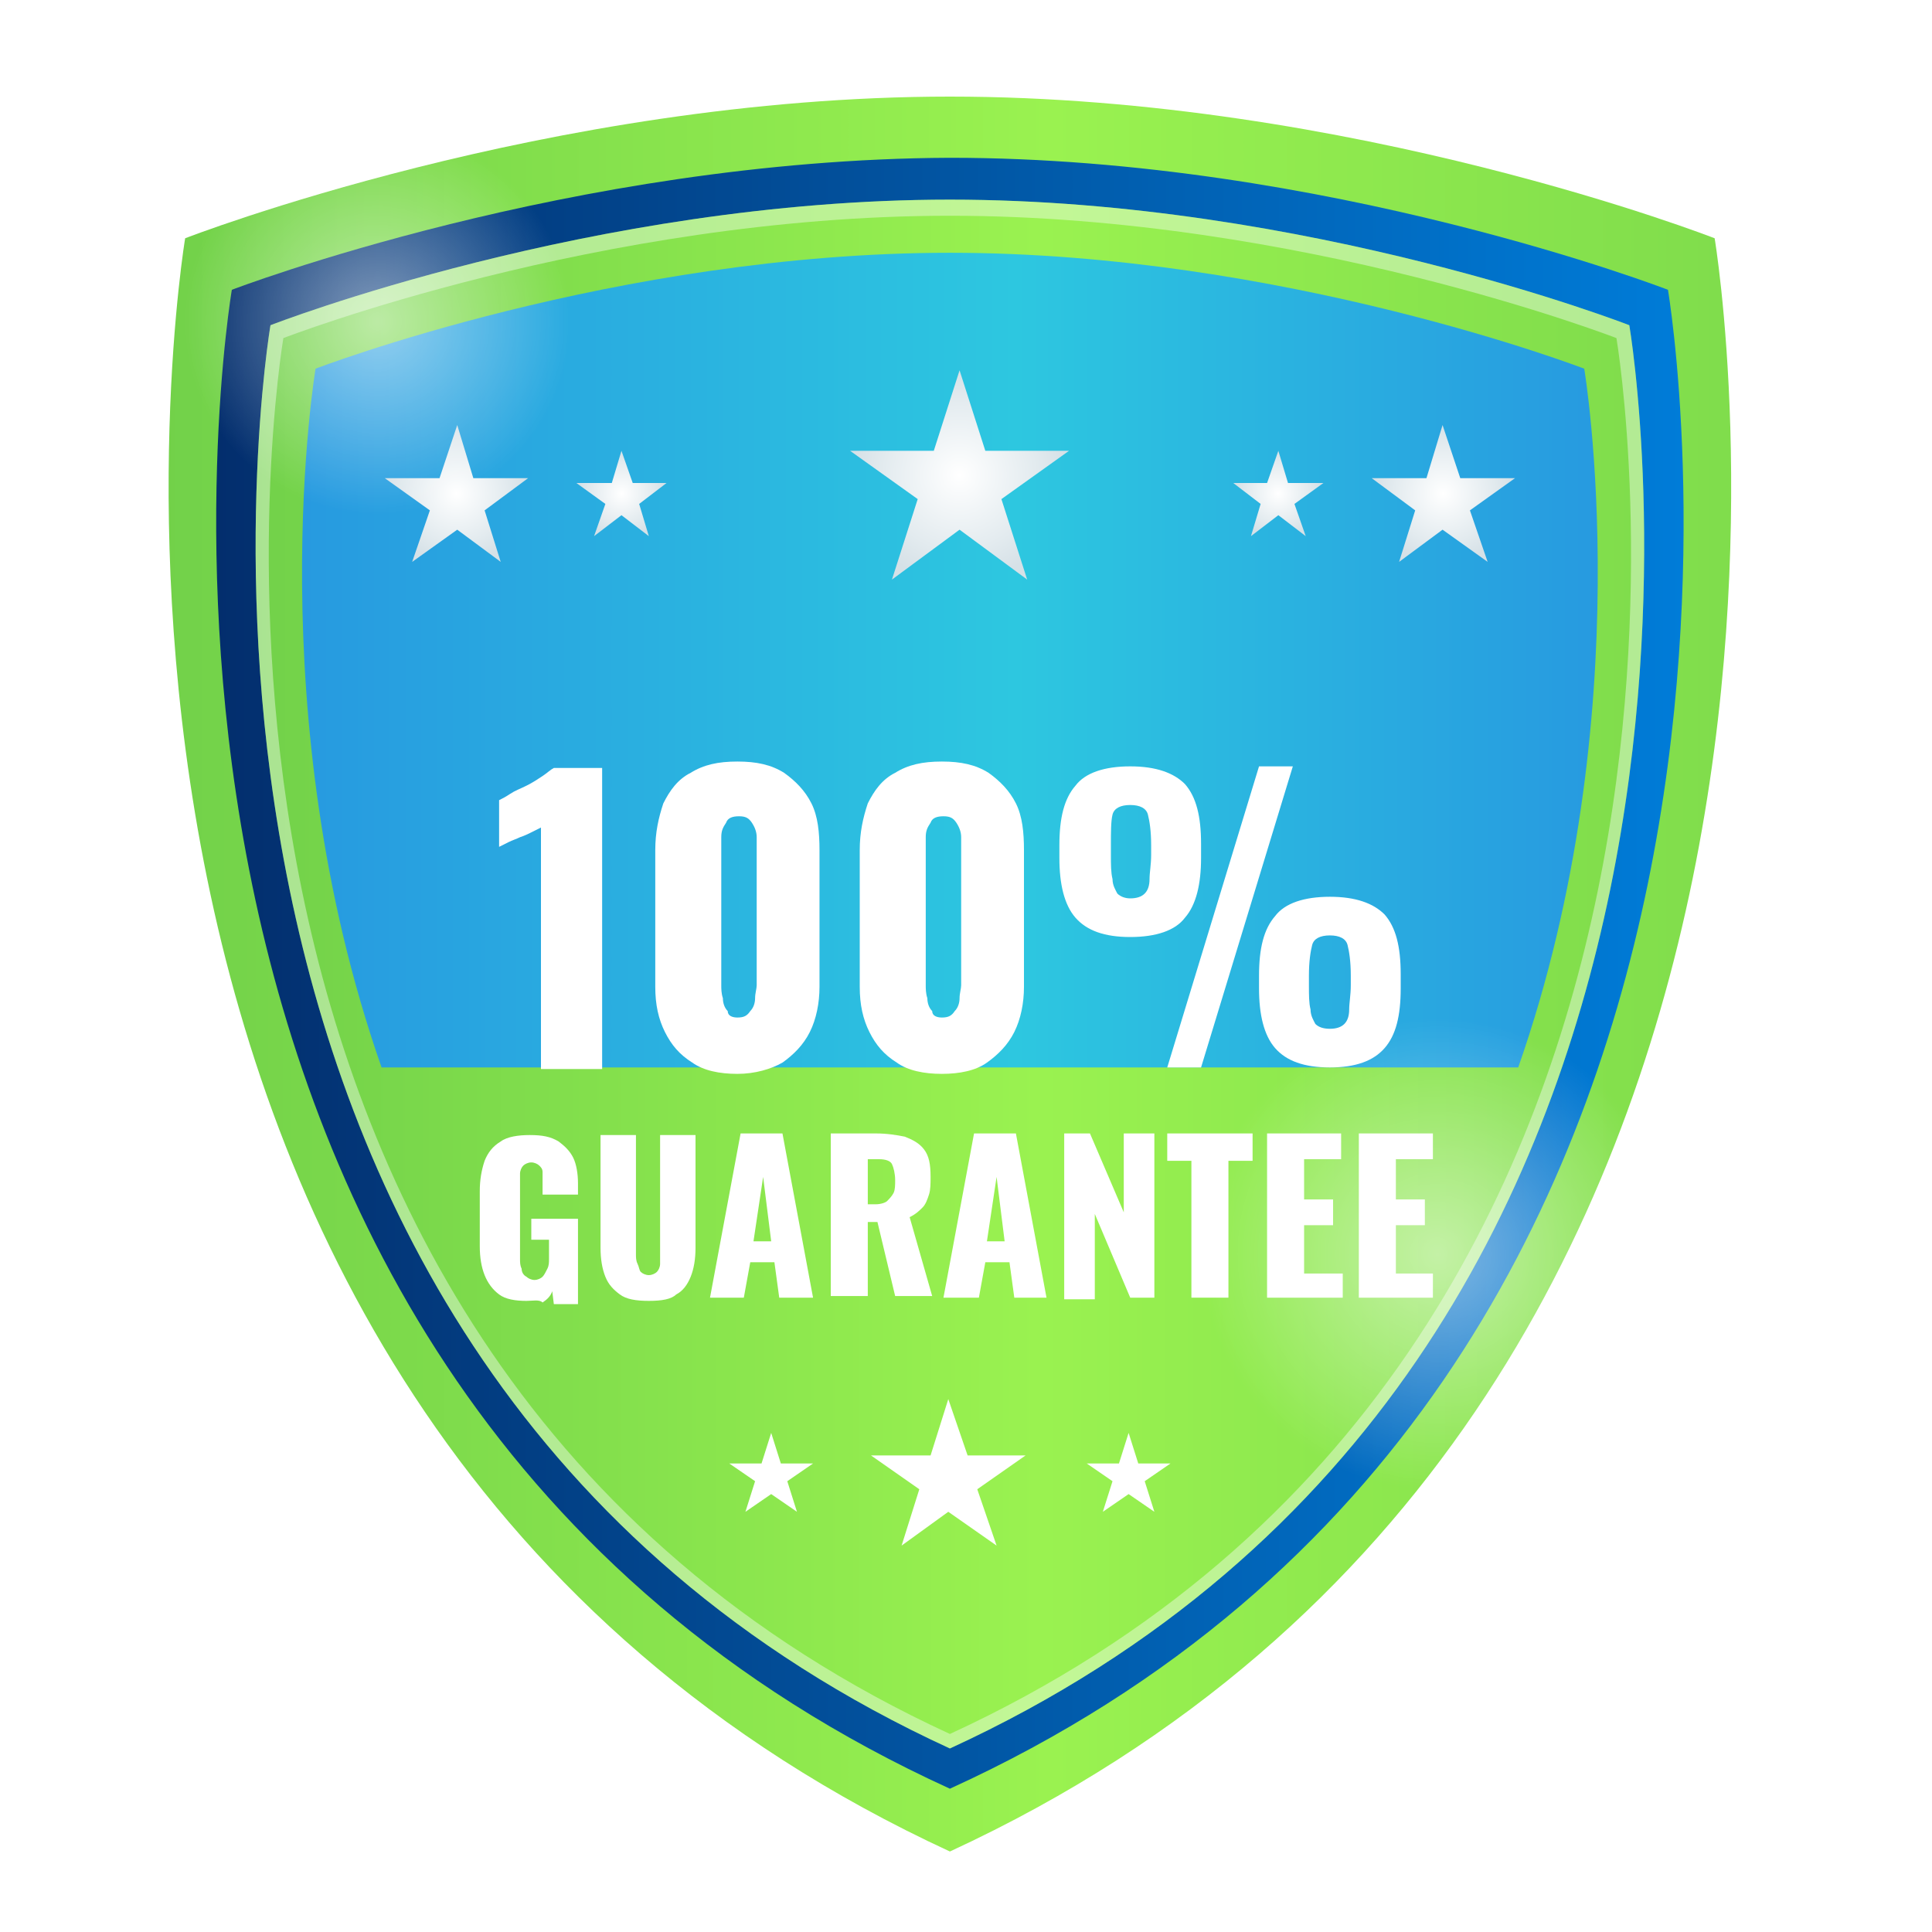 <?xml version="1.0" encoding="utf-8"?>
<!-- Generator: Adobe Illustrator 27.0.0, SVG Export Plug-In . SVG Version: 6.00 Build 0)  -->
<svg version="1.1" id="Layer_1" xmlns="http://www.w3.org/2000/svg" xmlns:xlink="http://www.w3.org/1999/xlink" x="0px" y="0px"
	 viewBox="0 0 120 120" style="enable-background:new 0 0 120 120;" xml:space="preserve">
<style type="text/css">
	.st0{fill:#FFFFFF;}
	.st1{fill:url(#XMLID_00000091004794931815026280000000083648694288522128_);}
	.st2{fill:url(#XMLID_00000154390013904543547280000008789586867458313910_);}
	.st3{fill:url(#XMLID_00000061450973202071200310000013644805041474774461_);}
	.st4{opacity:0.4;fill:#FFFFFF;}
	.st5{fill:url(#XMLID_00000118378533987679015280000001536000988913462145_);}
	.st6{fill:url(#XMLID_00000176744794789616658240000002527484451366161546_);}
	.st7{fill:url(#XMLID_00000111882718509170536880000000479315994140129706_);}
	.st8{fill:url(#XMLID_00000167377402125050700440000005322539986729413275_);}
	.st9{fill:url(#XMLID_00000034075062271067216780000014840902760645082811_);}
	.st10{fill:url(#XMLID_00000078754434802553696090000014070866755992046233_);}
	.st11{opacity:0.5;fill:url(#XMLID_00000083792526515570154370000011325338163944814519_);}
	.st12{opacity:0.5;fill:url(#XMLID_00000045579908046587742530000004996425237267474333_);}
</style>
<rect x="-12" y="-12" class="st0" width="144" height="144"/>
<path class="st0" d="M117.2,51.4c0,0,0-0.1,0-0.1c0,0,0-0.1,0-0.1c0-0.1,0-0.2,0-0.3c-0.1-0.9-0.4-1.8-0.8-2.7c-1-2-2.6-3.5-4.6-4.3
	c-1-0.4-2.1-0.6-3.2-0.6c-0.8,0-1.6,0-2.4,0h-1.4c0.1-0.2,0.2-0.4,0.2-0.7c0.3-0.9,0.7-1.8,1-2.6c0.3-0.6,0.5-1.3,0.7-2
	c0.2-0.6,0.2-1.2,0.3-1.8c0-0.4,0-0.8-0.1-1.2c-0.2-1.2-0.8-2.3-1.6-3.2c-1-1-2.3-1.7-3.8-2c-0.6-0.1-1.2-0.2-1.8-0.2
	c-0.3,0-0.5,0-0.8-0.1c-0.2,0-0.4,0-0.6-0.1c-0.2,0-0.4-0.1-0.6-0.1c-0.3,0-0.5-0.1-0.8-0.1c-0.3,0-0.7-0.1-1-0.1
	c-0.6-0.1-1.2-0.1-1.7-0.2c-0.4-0.1-0.8-0.1-1.1-0.3c-0.5-0.2-0.8-0.5-1.1-0.9c-0.1-0.2-0.2-0.5-0.3-0.7c-0.2-0.6-0.3-1.1-0.4-1.7
	l-0.1-0.2c-0.4-1.7-0.8-3.5-1.2-5.3c-0.3-1.1-0.5-2-0.8-2.7c-0.5-1.2-1.1-2.1-1.9-2.9c-0.7-0.6-1.3-1-2-1.3c-0.9-0.3-1.9-0.4-3-0.2
	c-0.8,0.1-1.6,0.3-2.3,0.6c-0.8,0.3-1.5,0.6-2.3,0.9c-0.6,0.2-1.3,0.5-1.9,0.7l-0.2,0.1c-0.6,0.2-1.2,0.5-1.8,0.6
	c-0.3,0.1-0.7,0.2-1.1,0.2c-0.2,0-0.4-0.1-0.6-0.1c-0.3-0.1-0.5-0.3-0.8-0.5c-0.5-0.4-1-0.9-1.4-1.4c-1.1-1.2-2.2-2.4-3.3-3.6
	c-0.6-0.7-1.1-1.2-1.7-1.8c-0.6-0.5-1.2-1-1.8-1.4c-0.7-0.5-1.5-0.8-2.4-0.9c-0.4,0-0.8,0-1.1,0c-1,0.1-2,0.5-2.8,1.1
	c-0.7,0.5-1.3,1-1.8,1.7c-1.1,1.3-2.3,2.5-3.3,3.8l-0.3,0.4c-0.5,0.6-1,1.1-1.5,1.6c-0.2,0.2-0.5,0.5-0.8,0.7
	c-0.5,0.4-1.1,0.5-1.8,0.4c-0.6-0.1-1.2-0.2-1.8-0.5l-0.9-0.3c-0.7-0.3-1.5-0.5-2.2-0.8l-0.5-0.2c-0.6-0.2-1.1-0.4-1.7-0.6
	c-0.9-0.3-1.7-0.5-2.6-0.6c-0.6-0.1-1.2,0-1.8,0c-1,0.1-1.9,0.6-2.7,1.2c-0.6,0.5-1,1.1-1.4,1.8c-0.5,0.9-0.8,1.8-1.2,3.1
	c-0.3,1-0.5,2-0.7,2.9c-0.1,0.4-0.2,0.9-0.3,1.4c-0.1,0.3-0.1,0.5-0.2,0.8c-0.1,0.6-0.3,1.2-0.4,1.8c-0.1,0.5-0.3,1.1-0.6,1.7
	c-0.4,0.7-0.9,1.2-1.7,1.4c-0.5,0.1-1.1,0.2-1.6,0.3c-0.2,0-0.4,0.1-0.6,0.1l-0.5,0.1c-0.2,0-0.4,0.1-0.6,0.1l-0.7,0.1
	c-0.4,0.1-0.9,0.1-1.4,0.2l-0.1,0c-0.2,0-0.5,0.1-0.7,0.1l-0.3,0c-0.3,0-0.6,0-0.9,0c-0.4,0-0.7,0.1-1,0.2c-1.7,0.5-3,1.5-3.9,3
	c-0.6,1-1,2.1-0.9,3.3c0,0.5,0.1,0.9,0.2,1.4c0.2,0.6,0.3,1.2,0.6,1.7c0.4,1,0.8,1.9,1.1,2.9c0.1,0.3,0.3,0.7,0.4,1
	c-1.3,0-2.6,0-3.8,0c-0.5,0-0.9,0.1-1.4,0.2c-2.1,0.4-3.9,1.5-5.3,3.2c-1.3,1.6-1.9,3.5-1.9,5.5c0,2.9,0,5.9,0,8.8
	c0,1.8,0,3.6,0,5.3c0,0.5,0,1,0.1,1.5c0.3,1.6,0.9,3,1.9,4.1c1.8,2.1,4,3.1,6.7,3.2c1.1,0,2.2,0,3.3,0c0.5,0,1,0,1.4,0
	c-0.2,0.5-0.3,1-0.5,1.4c-0.2,0.6-0.4,1.2-0.6,1.7c-0.4,1-0.8,2-1.2,3c-0.3,0.7-0.6,1.5-0.8,2.2c-0.1,0.4-0.2,0.9-0.3,1.3
	c0,0.4,0,0.8,0,1.2c0,0.5,0.1,1,0.3,1.4c0.3,0.8,0.8,1.5,1.5,2.1c0.7,0.6,1.6,1.1,2.6,1.5c1.3,0.5,2.7,0.7,3.9,0.8
	c0.2,0,0.4,0.1,0.6,0.1l0.5,0.1c0.1,0,0.3,0,0.4,0.1c0.2,0,0.5,0.1,0.8,0.1l0.3,0c0.5,0,0.9,0.1,1.4,0.2c0.4,0,0.8,0.1,1.2,0.2
	c0.8,0.3,1.4,0.8,1.8,1.5c0.1,0.2,0.2,0.5,0.3,0.7c0.2,0.8,0.4,1.5,0.6,2.2c0.2,1,0.4,2.1,0.6,3.1c0.1,0.6,0.3,1.2,0.4,1.8
	c0.2,1,0.4,1.7,0.7,2.4c0.3,0.8,0.6,1.4,0.9,1.9c1.2,1.7,2.8,2.5,4.8,2.6c0.3,0,0.5,0,0.8,0l0.1,0c0.6-0.1,1.1-0.2,1.7-0.3
	c0.9-0.2,1.8-0.6,2.5-0.8c0.6-0.2,1.2-0.5,1.9-0.7c0.5-0.2,1.1-0.4,1.6-0.6c0.7-0.3,1.4-0.5,2-0.6c0.4-0.1,0.8,0,1.2,0.2
	c0.2,0.1,0.4,0.2,0.5,0.3c0.3,0.3,0.7,0.6,1,0.9c1.3,1.4,2.6,2.8,3.9,4.2c0.6,0.6,1.2,1.2,1.8,1.7c0.6,0.5,1.3,0.9,2,1.2
	c0.9,0.3,1.7,0.5,2.7,0.5h0c0.3,0,0.7,0,1-0.1c1-0.2,1.9-0.6,2.8-1.3c0.7-0.5,1.4-1.2,2-1.8c0.6-0.6,1.1-1.2,1.7-1.8
	c0.4-0.4,0.7-0.8,1.1-1.2c0.1-0.2,0.3-0.3,0.4-0.4c0.5-0.6,1.1-1.2,1.7-1.7c0.2-0.2,0.4-0.4,0.7-0.6c0.2-0.2,0.5-0.3,0.8-0.3
	c0.2,0,0.5,0,0.7,0c0.3,0.1,0.7,0.2,1,0.3l0.1,0c0.9,0.3,1.8,0.6,2.5,0.9c0.3,0.1,0.6,0.2,0.8,0.3c0.6,0.3,1.3,0.5,1.9,0.8
	c0.9,0.4,2.1,0.7,3.3,0.9c0.7,0.1,1.4,0.1,2,0c1-0.2,1.8-0.6,2.6-1.3c0.4-0.4,0.7-0.8,1-1.2c0.4-0.7,0.8-1.5,1.1-2.4
	c0.2-0.8,0.4-1.6,0.6-2.4c0.2-1.1,0.4-2,0.6-2.8c0.1-0.6,0.3-1.2,0.4-1.8l0.2-0.7c0.1-0.6,0.3-1.2,0.5-1.8c0.1-0.3,0.2-0.6,0.4-0.9
	c0.2-0.3,0.5-0.6,0.8-0.7c0.2-0.1,0.4-0.2,0.6-0.2c0.5-0.1,1-0.2,1.6-0.2l0.3,0c0.2,0,0.4,0,0.6-0.1c0.2,0,0.4,0,0.6-0.1
	c0.2,0,0.4,0,0.5-0.1c0.2,0,0.4-0.1,0.6-0.1c0.2,0,0.4,0,0.6-0.1c0.3,0,0.7-0.1,1-0.1c0.9-0.1,1.6-0.3,2.2-0.4
	c1-0.2,1.8-0.6,2.5-0.9c0.8-0.5,1.5-1.1,2.1-1.8c0.5-0.8,0.9-1.6,1-2.4c0.1-0.7,0.1-1.4-0.1-2.1c-0.2-0.8-0.4-1.5-0.7-2.2
	c-0.1-0.3-0.2-0.6-0.4-0.9c-0.1-0.3-0.3-0.6-0.4-1c-0.5-1.2-1-2.6-1.6-4.1c-0.1-0.3-0.2-0.6-0.3-0.9h1.4c1.1,0,2.3,0,3.4,0
	c0.5,0,1,0,1.5-0.1c0.9-0.1,1.8-0.4,2.7-0.9c2.2-1.2,3.7-3,4.4-5.4c0.1-0.5,0.3-1.1,0.3-1.7c0,0,0-0.1,0-0.1l0.1-0.1L117.2,51.4
	L117.2,51.4z"/>
<g>
	<g>
		<g>
			
				<linearGradient id="XMLID_00000171700283275769420290000002344308886559161762_" gradientUnits="userSpaceOnUse" x1="153.522" y1="60.5" x2="-10.008" y2="60.5">
				<stop  offset="0" style="stop-color:#63C547"/>
				<stop  offset="0.54" style="stop-color:#9AF250"/>
				<stop  offset="1" style="stop-color:#63C547"/>
			</linearGradient>
			<path id="XMLID_23_" style="fill:url(#XMLID_00000171700283275769420290000002344308886559161762_);" d="M106.5,14.8
				c0,0-22.5-8.8-47.5-8.8c-24.9,0-47.5,8.8-47.5,8.8S-0.7,87.4,59,115C118.7,87.4,106.5,14.8,106.5,14.8z"/>
			
				<linearGradient id="XMLID_00000012439618324321148940000006174983448159957687_" gradientUnits="userSpaceOnUse" x1="13.408" y1="60.5" x2="104.592" y2="60.5">
				<stop  offset="0" style="stop-color:#032E6D"/>
				<stop  offset="1" style="stop-color:#007CD8"/>
			</linearGradient>
			<path id="XMLID_756_" style="fill:url(#XMLID_00000012439618324321148940000006174983448159957687_);" d="M103.6,18
				c0,0-21.2-8.2-44.6-8.2C35.5,9.9,14.4,18,14.4,18S2.9,85.5,59,111.1C115.1,85.5,103.6,18,103.6,18z"/>
			
				<linearGradient id="XMLID_00000024722709346916233650000005533881920821990835_" gradientUnits="userSpaceOnUse" x1="142.998" y1="60.5" x2="-2.325" y2="60.5">
				<stop  offset="0" style="stop-color:#63C547"/>
				<stop  offset="0.54" style="stop-color:#9AF250"/>
				<stop  offset="1" style="stop-color:#63C547"/>
			</linearGradient>
			<path id="XMLID_757_" style="fill:url(#XMLID_00000024722709346916233650000005533881920821990835_);" d="M101.2,20.2
				c0,0-20-7.8-42.2-7.8c-22.2,0-42.2,7.8-42.2,7.8S5.9,84.2,59,108.6C112.1,84.2,101.2,20.2,101.2,20.2z"/>
			<path id="XMLID_770_" class="st4" d="M101.2,20.2c0,0-20-7.8-42.2-7.8c-22.2,0-42.2,7.8-42.2,7.8S5.9,84.2,59,108.6
				C112.1,84.2,101.2,20.2,101.2,20.2z M59,107.7C6.9,83.7,17.6,21,17.6,21s19.6-7.6,41.4-7.6c21.8,0,41.4,7.6,41.4,7.6
				S111.1,83.7,59,107.7z"/>
			
				<linearGradient id="XMLID_00000090979924233308652450000006603072064635877519_" gradientUnits="userSpaceOnUse" x1="18.785" y1="40.979" x2="99.215" y2="40.979">
				<stop  offset="0" style="stop-color:#279AE0"/>
				<stop  offset="0.551" style="stop-color:#2DC7E0"/>
				<stop  offset="1" style="stop-color:#279AE0"/>
			</linearGradient>
			<path id="XMLID_802_" style="fill:url(#XMLID_00000090979924233308652450000006603072064635877519_);" d="M98.4,22.9
				c0,0-18.7-7.2-39.4-7.2c-20.7,0-39.4,7.2-39.4,7.2S16,44.3,23.7,66.3h70.6C102,44.3,98.4,22.9,98.4,22.9z"/>
			<g id="XMLID_794_">
				<polygon id="XMLID_799_" class="st0" points="58.9,86.9 60.1,90.4 63.7,90.4 60.7,92.5 61.9,96 58.9,93.9 56,96 57.1,92.5 
					54.1,90.4 57.8,90.4 				"/>
				<polygon id="XMLID_797_" class="st0" points="47.9,89 48.5,90.9 50.5,90.9 48.9,92 49.5,93.9 47.9,92.8 46.3,93.9 46.9,92 
					45.3,90.9 47.3,90.9 				"/>
				<polygon id="XMLID_796_" class="st0" points="70.1,89 70.7,90.9 72.7,90.9 71.1,92 71.7,93.9 70.1,92.8 68.5,93.9 69.1,92 
					67.5,90.9 69.5,90.9 				"/>
			</g>
		</g>
		<g>
			<g>
				<g id="XMLID_818_">
					<g id="XMLID_823_">
						
							<radialGradient id="XMLID_00000023992555745489737990000015822213553208816312_" cx="-319.87" cy="30.652" r="4.341" gradientTransform="matrix(-1 0 0 1 -230.227 0)" gradientUnits="userSpaceOnUse">
							<stop  offset="0" style="stop-color:#FFFFFF"/>
							<stop  offset="0.704" style="stop-color:#E3EBEF"/>
							<stop  offset="1" style="stop-color:#D6E1E7"/>
						</radialGradient>
						<polygon id="XMLID_826_" style="fill:url(#XMLID_00000023992555745489737990000015822213553208816312_);" points="89.6,26.4 
							88.6,29.7 85.2,29.7 87.9,31.7 86.9,34.9 89.6,32.9 92.4,34.9 91.3,31.7 94.1,29.7 90.7,29.7 						"/>
						
							<radialGradient id="XMLID_00000152986153577910239860000005150533482096612231_" cx="-289.823" cy="29.509" r="6.662" gradientTransform="matrix(-1 0 0 1 -230.227 0)" gradientUnits="userSpaceOnUse">
							<stop  offset="0" style="stop-color:#FFFFFF"/>
							<stop  offset="0.704" style="stop-color:#E3EBEF"/>
							<stop  offset="1" style="stop-color:#D6E1E7"/>
						</radialGradient>
						
							<polygon id="XMLID_00000178911724000462987480000003172662192333659318_" style="fill:url(#XMLID_00000152986153577910239860000005150533482096612231_);" points="
							59.6,23 58,28 52.8,28 57,31 55.4,36 59.6,32.9 63.8,36 62.2,31 66.4,28 61.2,28 						"/>
						
							<radialGradient id="XMLID_00000003824687960046138250000017298202428101824682_" cx="-309.616" cy="30.652" r="2.706" gradientTransform="matrix(-1 0 0 1 -230.227 0)" gradientUnits="userSpaceOnUse">
							<stop  offset="0" style="stop-color:#FFFFFF"/>
							<stop  offset="0.704" style="stop-color:#E3EBEF"/>
							<stop  offset="1" style="stop-color:#D6E1E7"/>
						</radialGradient>
						<polygon id="XMLID_824_" style="fill:url(#XMLID_00000003824687960046138250000017298202428101824682_);" points="79.4,28 
							78.7,30 76.6,30 78.3,31.3 77.7,33.3 79.4,32 81.1,33.3 80.4,31.3 82.2,30 80,30 						"/>
					</g>
				</g>
				<g id="XMLID_00000009571149854779509740000011867084663147437493_">
					<g id="XMLID_00000122701351064651595350000004361224035861594016_">
						
							<radialGradient id="XMLID_00000101814951941013415140000003360273870719365283_" cx="-457.282" cy="30.652" r="4.341" gradientTransform="matrix(1 0 0 1 485.639 0)" gradientUnits="userSpaceOnUse">
							<stop  offset="0" style="stop-color:#FFFFFF"/>
							<stop  offset="0.704" style="stop-color:#E3EBEF"/>
							<stop  offset="1" style="stop-color:#D6E1E7"/>
						</radialGradient>
						
							<polygon id="XMLID_00000113330142629894831650000009517750863497092783_" style="fill:url(#XMLID_00000101814951941013415140000003360273870719365283_);" points="
							28.4,26.4 29.4,29.7 32.8,29.7 30.1,31.7 31.1,34.9 28.4,32.9 25.6,34.9 26.7,31.7 23.9,29.7 27.3,29.7 						"/>
						
							<radialGradient id="XMLID_00000131328796724939861140000017966336096437981883_" cx="-447.028" cy="30.652" r="2.706" gradientTransform="matrix(1 0 0 1 485.639 0)" gradientUnits="userSpaceOnUse">
							<stop  offset="0" style="stop-color:#FFFFFF"/>
							<stop  offset="0.704" style="stop-color:#E3EBEF"/>
							<stop  offset="1" style="stop-color:#D6E1E7"/>
						</radialGradient>
						
							<polygon id="XMLID_00000132047820952105163160000009345789576732917665_" style="fill:url(#XMLID_00000131328796724939861140000017966336096437981883_);" points="
							38.6,28 39.3,30 41.4,30 39.7,31.3 40.3,33.3 38.6,32 36.9,33.3 37.6,31.3 35.8,30 38,30 						"/>
					</g>
				</g>
			</g>
		</g>
	</g>
	<g>
		
			<radialGradient id="XMLID_00000140004640482658828290000006623843542786991801_" cx="23.448" cy="19.971" r="12.311" gradientUnits="userSpaceOnUse">
			<stop  offset="0" style="stop-color:#FFFFFF"/>
			<stop  offset="0.973" style="stop-color:#FFFFFF;stop-opacity:0"/>
		</radialGradient>
		
			<circle id="XMLID_776_" style="opacity:0.5;fill:url(#XMLID_00000140004640482658828290000006623843542786991801_);" cx="23.4" cy="20" r="12.3"/>
		
			<radialGradient id="XMLID_00000075881989249960669350000008673017040556689553_" cx="89.285" cy="77.898" r="15.062" gradientUnits="userSpaceOnUse">
			<stop  offset="0" style="stop-color:#FFFFFF"/>
			<stop  offset="0.973" style="stop-color:#FFFFFF;stop-opacity:0"/>
		</radialGradient>
		
			<circle id="XMLID_830_" style="opacity:0.5;fill:url(#XMLID_00000075881989249960669350000008673017040556689553_);" cx="89.3" cy="77.9" r="15.1"/>
	</g>
</g>
<g>
	<g>
		<g>
			<path class="st0" d="M32.7,80.8c-0.7,0-1.3-0.1-1.7-0.4c-0.4-0.3-0.7-0.7-0.9-1.2c-0.2-0.5-0.3-1.1-0.3-1.8v-3.4
				c0-0.7,0.1-1.3,0.3-1.9c0.2-0.5,0.5-0.9,1-1.2c0.4-0.3,1.1-0.4,1.8-0.4c0.8,0,1.3,0.1,1.8,0.4c0.4,0.3,0.7,0.6,0.9,1
				c0.2,0.4,0.3,1,0.3,1.6v0.7h-2.2v-0.8c0-0.2,0-0.4,0-0.6s-0.1-0.3-0.2-0.4s-0.3-0.2-0.5-0.2c-0.2,0-0.4,0.1-0.5,0.2
				c-0.1,0.1-0.2,0.3-0.2,0.5s0,0.4,0,0.6v4.7c0,0.2,0,0.4,0.1,0.6c0,0.2,0.1,0.4,0.3,0.5c0.1,0.1,0.3,0.2,0.5,0.2
				c0.2,0,0.4-0.1,0.5-0.2c0.1-0.1,0.2-0.3,0.3-0.5c0.1-0.2,0.1-0.4,0.1-0.6v-1.2H33v-1.3h2.9v5.3h-1.5l-0.1-0.8
				c-0.1,0.3-0.3,0.5-0.6,0.7C33.5,80.7,33.1,80.8,32.7,80.8z"/>
			<path class="st0" d="M40.3,80.8c-0.8,0-1.4-0.1-1.8-0.4c-0.4-0.3-0.7-0.6-0.9-1.1s-0.3-1.1-0.3-1.8v-7h2.2v7.4
				c0,0.2,0,0.4,0.1,0.6s0.1,0.4,0.2,0.5c0.1,0.1,0.3,0.2,0.5,0.2c0.2,0,0.4-0.1,0.5-0.2c0.1-0.1,0.2-0.3,0.2-0.5c0-0.2,0-0.4,0-0.6
				v-7.4h2.2v7c0,0.7-0.1,1.3-0.3,1.8s-0.5,0.9-0.9,1.1C41.7,80.7,41.1,80.8,40.3,80.8z"/>
			<path class="st0" d="M44.1,80.6l1.9-10.2h2.6l1.9,10.2h-2.1l-0.3-2.2h-1.5l-0.4,2.2H44.1z M46.8,77.1h1.1l-0.5-4L46.8,77.1z"/>
			<path class="st0" d="M51.6,80.6V70.4h2.8c0.7,0,1.3,0.1,1.8,0.2c0.5,0.2,0.9,0.4,1.2,0.8s0.4,0.9,0.4,1.7c0,0.4,0,0.8-0.1,1.1
				c-0.1,0.3-0.2,0.6-0.4,0.8s-0.4,0.4-0.8,0.6l1.4,4.9h-2.3l-1.1-4.6h-0.6v4.6H51.6z M53.8,74.8h0.6c0.3,0,0.6-0.1,0.7-0.2
				s0.3-0.3,0.4-0.5c0.1-0.2,0.1-0.5,0.1-0.8c0-0.4-0.1-0.8-0.2-1C55.3,72.1,55,72,54.6,72h-0.7V74.8z"/>
			<path class="st0" d="M58.6,80.6l1.9-10.2h2.6L65,80.6H63l-0.3-2.2h-1.5l-0.4,2.2H58.6z M61.3,77.1h1.1l-0.5-4L61.3,77.1z"/>
			<path class="st0" d="M66.1,80.6V70.4h1.6l2.1,4.9v-4.9h1.9v10.2h-1.5L68,75.4v5.3H66.1z"/>
			<path class="st0" d="M74,80.6v-8.5h-1.5v-1.7h5.3v1.7h-1.5v8.5H74z"/>
			<path class="st0" d="M78.7,80.6V70.4h4.6V72H81v2.5h1.8v1.6H81v3h2.4v1.5H78.7z"/>
			<path class="st0" d="M84.4,80.6V70.4h4.6V72h-2.3v2.5h1.8v1.6h-1.8v3H89v1.5H84.4z"/>
		</g>
	</g>
	<g>
		<g>
			<path class="st0" d="M33.6,66.3V51.4c-0.2,0.1-0.4,0.2-0.6,0.3c-0.2,0.1-0.4,0.2-0.7,0.3c-0.2,0.1-0.5,0.2-0.7,0.3
				c-0.2,0.1-0.4,0.2-0.6,0.3v-2.9c0.2-0.1,0.4-0.2,0.7-0.4c0.3-0.2,0.6-0.3,1-0.5c0.4-0.2,0.7-0.4,1-0.6c0.3-0.2,0.5-0.4,0.7-0.5h3
				v18.7H33.6z"/>
			<path class="st0" d="M45.8,66.7c-1.1,0-2.1-0.2-2.8-0.7c-0.8-0.5-1.3-1.1-1.7-1.9c-0.4-0.8-0.6-1.7-0.6-2.8v-8.5
				c0-1.1,0.2-2,0.5-2.9c0.4-0.8,0.9-1.5,1.7-1.9c0.8-0.5,1.7-0.7,2.9-0.7c1.2,0,2.1,0.2,2.9,0.7c0.7,0.5,1.3,1.1,1.7,1.9
				c0.4,0.8,0.5,1.8,0.5,2.9v8.5c0,1-0.2,2-0.6,2.8s-1,1.4-1.7,1.9C47.9,66.4,46.9,66.7,45.8,66.7z M45.8,63.2
				c0.4,0,0.6-0.1,0.8-0.4c0.2-0.2,0.3-0.5,0.3-0.8c0-0.3,0.1-0.6,0.1-0.8v-8.3c0-0.3,0-0.6,0-0.9c0-0.3-0.1-0.6-0.3-0.9
				c-0.2-0.3-0.4-0.4-0.8-0.4c-0.4,0-0.7,0.1-0.8,0.4c-0.2,0.3-0.3,0.5-0.3,0.9c0,0.3,0,0.6,0,0.9v8.3c0,0.2,0,0.5,0.1,0.8
				c0,0.3,0.1,0.6,0.3,0.8C45.2,63.1,45.5,63.2,45.8,63.2z"/>
			<path class="st0" d="M58.5,66.7c-1.1,0-2.1-0.2-2.8-0.7c-0.8-0.5-1.3-1.1-1.7-1.9c-0.4-0.8-0.6-1.7-0.6-2.8v-8.5
				c0-1.1,0.2-2,0.5-2.9c0.4-0.8,0.9-1.5,1.7-1.9c0.8-0.5,1.7-0.7,2.9-0.7c1.2,0,2.1,0.2,2.9,0.7c0.7,0.5,1.3,1.1,1.7,1.9
				c0.4,0.8,0.5,1.8,0.5,2.9v8.5c0,1-0.2,2-0.6,2.8s-1,1.4-1.7,1.9S59.6,66.7,58.5,66.7z M58.5,63.2c0.4,0,0.6-0.1,0.8-0.4
				c0.2-0.2,0.3-0.5,0.3-0.8c0-0.3,0.1-0.6,0.1-0.8v-8.3c0-0.3,0-0.6,0-0.9c0-0.3-0.1-0.6-0.3-0.9c-0.2-0.3-0.4-0.4-0.8-0.4
				c-0.4,0-0.7,0.1-0.8,0.4c-0.2,0.3-0.3,0.5-0.3,0.9c0,0.3,0,0.6,0,0.9v8.3c0,0.2,0,0.5,0.1,0.8c0,0.3,0.1,0.6,0.3,0.8
				C57.9,63.1,58.2,63.2,58.5,63.2z"/>
			<path class="st0" d="M70.2,58.2c-1.6,0-2.7-0.4-3.4-1.2c-0.7-0.8-1-2.1-1-3.7v-0.8c0-1.7,0.3-2.9,1-3.7c0.6-0.8,1.8-1.2,3.4-1.2
				s2.7,0.4,3.4,1.1c0.7,0.8,1,2,1,3.7v0.9c0,1.6-0.3,2.9-1,3.7C73,57.8,71.8,58.2,70.2,58.2z M70.2,55.8c0.4,0,0.7-0.1,0.9-0.3
				s0.3-0.5,0.3-0.9c0-0.4,0.1-0.9,0.1-1.5v-0.6c0-0.9-0.1-1.5-0.2-1.9c-0.1-0.4-0.5-0.6-1.1-0.6c-0.6,0-1,0.2-1.1,0.6
				C69,51,69,51.7,69,52.5v0.6c0,0.6,0,1.1,0.1,1.5c0,0.4,0.2,0.7,0.3,0.9C69.6,55.7,69.9,55.8,70.2,55.8z M72.5,66.3l5.7-18.7h2.1
				l-5.7,18.7H72.5z M82.6,66.3c-1.6,0-2.7-0.4-3.4-1.2s-1-2.1-1-3.7v-0.8c0-1.7,0.3-2.9,1-3.7c0.6-0.8,1.8-1.2,3.4-1.2
				c1.6,0,2.7,0.4,3.4,1.1c0.7,0.8,1,2,1,3.7v0.9c0,1.7-0.3,2.9-1,3.7C85.3,65.9,84.2,66.3,82.6,66.3z M82.6,63.9
				c0.4,0,0.7-0.1,0.9-0.3c0.2-0.2,0.3-0.5,0.3-0.9c0-0.4,0.1-0.9,0.1-1.5v-0.6c0-0.9-0.1-1.5-0.2-1.9c-0.1-0.4-0.5-0.6-1.1-0.6
				c-0.6,0-1,0.2-1.1,0.6c-0.1,0.4-0.2,1-0.2,1.9v0.6c0,0.6,0,1.1,0.1,1.5c0,0.4,0.2,0.7,0.3,0.9C81.9,63.8,82.2,63.9,82.6,63.9z"/>
		</g>
	</g>
</g>
</svg>

